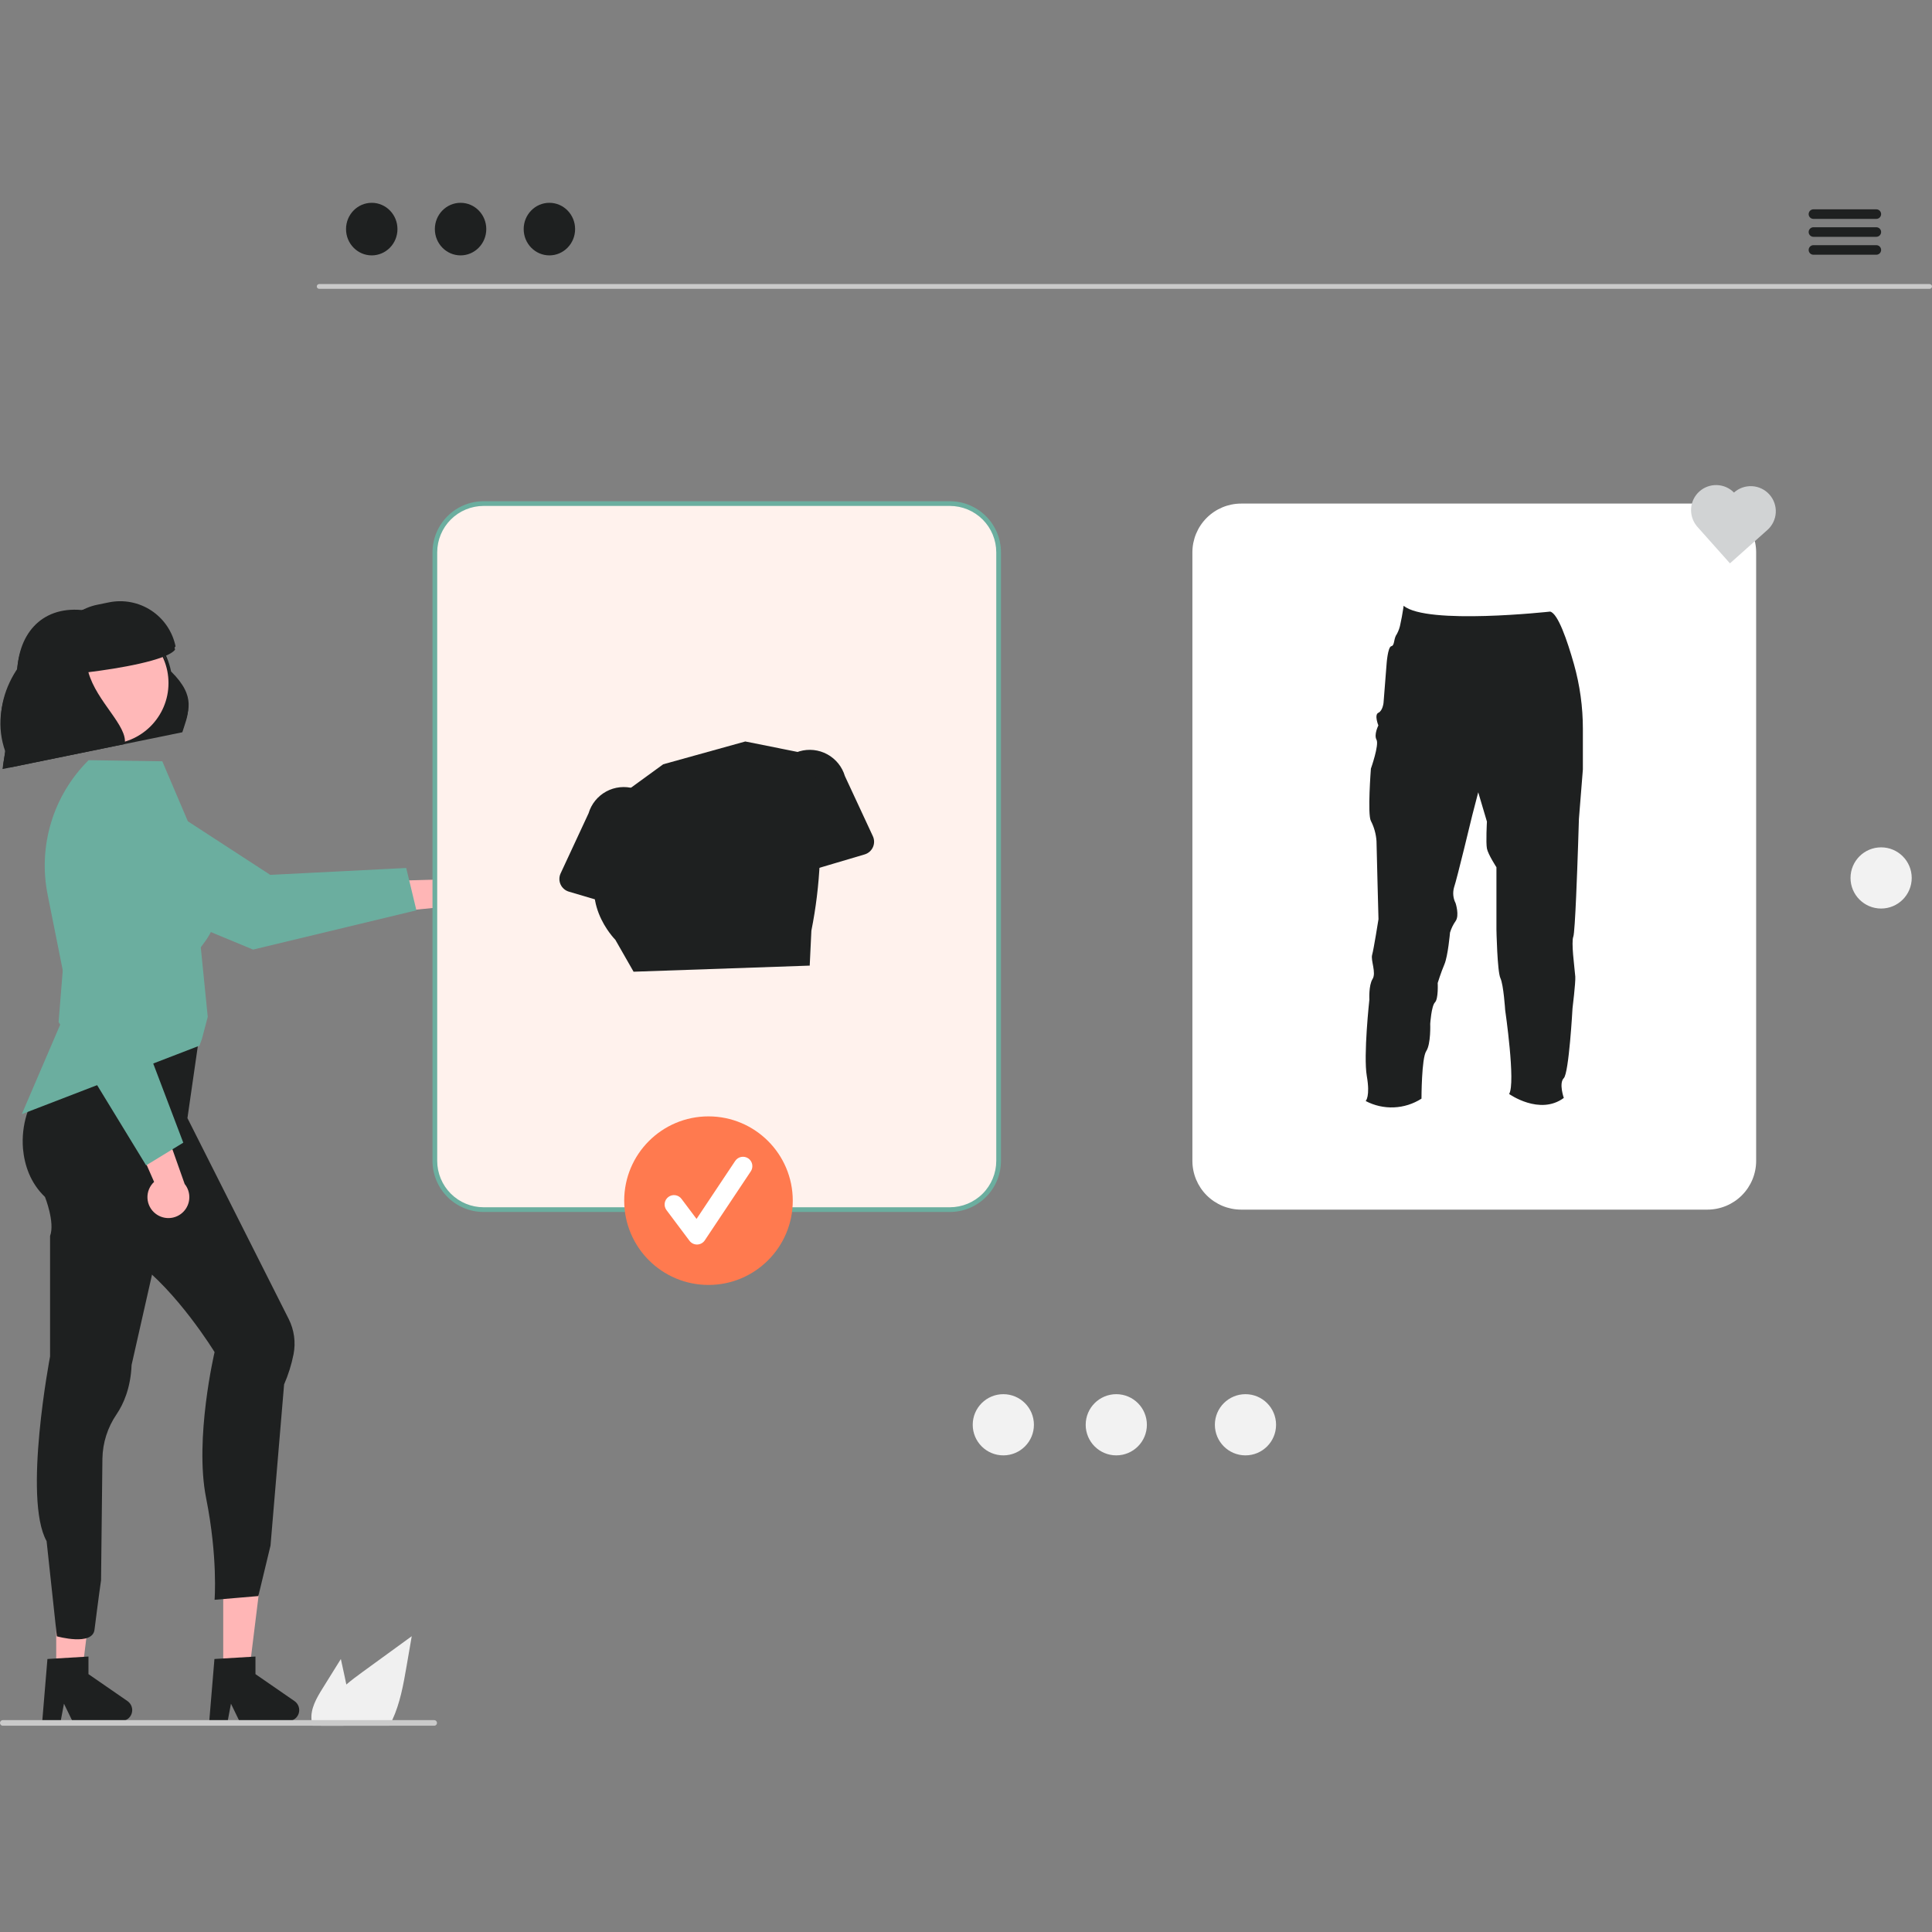 <svg width="560" height="560" viewBox="0 0 560 560" fill="none" xmlns="http://www.w3.org/2000/svg"><rect x="0" y="0" width="560" height="560" fill="#808080" stroke="none"/><g clip-path="url(#clip0_2525_113991)"><path d="M545.252 263.345C550.149 263.345 554.12 259.374 554.12 254.477C554.12 249.579 550.149 245.608 545.252 245.608C540.354 245.608 536.384 249.579 536.384 254.477C536.384 259.374 540.354 263.345 545.252 263.345Z" fill="#F2F2F2"/><path d="M134.899 265.528C134.177 266.035 133.353 266.376 132.484 266.53C131.616 266.683 130.724 266.644 129.873 266.415C129.021 266.186 128.23 265.774 127.555 265.206C126.88 264.639 126.338 263.93 125.966 263.131L104.64 265.29L109.804 255.421L129.264 254.883C130.649 254.348 132.182 254.34 133.573 254.859C134.964 255.379 136.115 256.391 136.81 257.703C137.505 259.015 137.694 260.536 137.341 261.979C136.989 263.421 136.12 264.684 134.899 265.528Z" fill="#FFB6B6"/><path d="M73.361 275.242L26.369 255.769C22.645 254.222 19.688 251.26 18.146 247.535C16.603 243.81 16.602 239.625 18.141 235.898C18.996 233.836 20.294 231.987 21.943 230.483C23.593 228.979 25.553 227.857 27.685 227.195C29.817 226.534 32.069 226.35 34.28 226.657C36.491 226.964 38.608 227.753 40.479 228.97L78.342 253.586L117.746 251.59L120.696 263.861L73.361 275.242Z" fill="#6BAE9F"/><path d="M64.704 484.58H72.227L75.807 455.56L64.702 455.56L64.704 484.58Z" fill="#FFB6B6"/><path d="M62.156 480.868L74.049 480.158V485.254L85.357 493.063C85.915 493.449 86.336 494.003 86.557 494.645C86.779 495.286 86.789 495.982 86.587 496.63C86.385 497.278 85.981 497.844 85.435 498.247C84.888 498.649 84.227 498.866 83.548 498.866H69.388L66.948 493.825L65.995 498.866H60.656L62.156 480.868Z" fill="#1E2020"/><path d="M16.297 484.58H23.82L27.4 455.56L16.295 455.56L16.297 484.58Z" fill="#FFB6B6"/><path d="M13.749 480.868L25.642 480.158V485.254L36.95 493.063C37.508 493.449 37.929 494.003 38.15 494.645C38.372 495.286 38.382 495.982 38.18 496.63C37.978 497.278 37.574 497.844 37.028 498.247C36.481 498.649 35.82 498.866 35.141 498.866H20.982L18.541 493.825L17.588 498.866H12.249L13.749 480.868Z" fill="#1E2020"/><path d="M54.331 324.089L83.664 382.284C85.272 385.464 85.769 389.09 85.076 392.585C84.48 395.571 83.566 398.485 82.348 401.276L78.412 447.977L74.885 462.625L62.197 463.707C62.197 463.707 63.179 451.428 59.741 434.211C56.303 416.993 62.197 391.916 62.197 391.916C62.197 391.916 51.384 374.221 39.092 365.367C26.799 356.512 54.331 324.089 54.331 324.089Z" fill="#1E2020"/><path d="M22.87 297.784C22.87 297.784 16.785 308.569 12.29 314.374C8.136 319.631 6.126 326.265 6.662 332.943C7.098 337.718 8.776 342.868 13.04 346.948C13.04 346.948 15.987 354.322 14.513 358.258V393.178C14.513 393.178 6.623 434.41 13.506 446.702L16.478 474.294C16.478 474.294 26.909 477.221 27.4 472.31C27.4 472.31 28.764 461.517 29.289 458.072L29.685 422.784C29.766 418.199 31.189 413.738 33.778 409.952C35.824 406.944 37.871 402.271 38.144 395.627L54.331 324.088L57.935 299.098L22.87 297.784Z" fill="#1E2020"/><path d="M13.81 259.35L20.102 290.81L6.317 322.948L57.814 303.097L58.513 301.199L60.216 294.738L58.198 274.622C58.907 273.145 69 263.82 58.444 247.426L47.042 220.663L25.685 220.338L25.596 220.427C20.574 225.44 16.87 231.617 14.814 238.408C12.758 245.199 12.412 252.393 13.81 259.35Z" fill="#6BAE9F"/><path d="M45.128 351.817C44.425 351.285 43.846 350.606 43.434 349.827C43.021 349.047 42.785 348.187 42.741 347.306C42.697 346.425 42.846 345.546 43.179 344.729C43.511 343.912 44.019 343.179 44.666 342.579L36.06 322.947L47.039 324.83L53.528 343.185C54.463 344.338 54.942 345.795 54.874 347.278C54.807 348.761 54.198 350.168 53.163 351.232C52.127 352.296 50.737 352.943 49.257 353.051C47.776 353.159 46.307 352.72 45.128 351.817Z" fill="#FFB6B6"/><path d="M16.982 296.238L21.079 245.536C21.408 241.518 23.318 237.794 26.389 235.182C29.461 232.57 33.443 231.282 37.462 231.603C39.687 231.783 41.845 232.45 43.783 233.558C45.721 234.666 47.392 236.187 48.676 238.012C49.96 239.838 50.827 241.925 51.214 244.123C51.601 246.321 51.5 248.578 50.917 250.733L39.121 294.326L53.124 331.212L42.352 337.789L16.982 296.238Z" fill="#6BAE9F"/><path d="M0.865 221.954L52.996 211.296C54.431 206.507 57.181 202.11 49.589 194.633C48.413 188.879 45.05 183.807 40.208 180.483C35.366 177.159 29.424 175.844 23.632 176.815C11.666 175.75 4.944 184.254 4.979 195.669L0.865 221.954Z" fill="#1E2020"/><path d="M31.264 214.753C41.05 214.753 48.984 206.819 48.984 197.033C48.984 187.246 41.05 179.312 31.264 179.312C21.477 179.312 13.544 187.246 13.544 197.033C13.544 206.819 21.477 214.753 31.264 214.753Z" fill="#FFB8B8"/><path d="M17.905 182.209C20.297 178.629 24.006 176.138 28.226 175.281L31.567 174.598C35.821 173.728 40.247 174.584 43.87 176.977C47.493 179.37 50.017 183.104 50.887 187.358C48.486 190.485 34.249 192.854 25.763 193.887C28.14 202.462 37.276 209.498 36.287 214.713L2.871 221.545L2.187 218.203C-3.675 204.105 4.503 189.673 17.905 182.209Z" fill="#1E2020"/><path d="M0.721 222.908L52.851 212.25C54.287 207.461 57.037 203.065 49.444 195.587C48.268 189.833 44.905 184.761 40.063 181.437C35.221 178.114 29.279 176.798 23.487 177.769C11.521 176.704 4.8 185.208 4.834 196.623L0.721 222.908Z" fill="#1E2020"/><path d="M31.119 215.707C40.906 215.707 48.839 207.773 48.839 197.987C48.839 188.2 40.906 180.267 31.119 180.267C21.332 180.267 13.399 188.2 13.399 197.987C13.399 207.773 21.332 215.707 31.119 215.707Z" fill="#FFB8B8"/><path d="M17.761 183.162C20.152 179.582 23.861 177.091 28.081 176.234L31.422 175.551C35.676 174.681 40.102 175.537 43.725 177.93C47.348 180.323 49.872 184.057 50.742 188.311C48.341 191.438 34.105 193.807 25.618 194.84C27.995 203.416 37.131 210.451 36.143 215.666L2.726 222.498L2.043 219.156C-3.82 205.058 4.358 190.626 17.761 183.162Z" fill="#1E2020"/><path d="M275.33 350.615H140.17C136.425 350.611 132.835 349.121 130.187 346.473C127.539 343.825 126.05 340.235 126.045 336.49V160.09C126.05 156.346 127.539 152.755 130.187 150.107C132.835 147.46 136.425 145.97 140.17 145.966H275.33C279.074 145.97 282.665 147.46 285.313 150.107C287.961 152.755 289.45 156.346 289.454 160.09V336.49C289.45 340.235 287.961 343.825 285.313 346.473C282.665 349.121 279.074 350.611 275.33 350.615Z" fill="#FFF2ED"/><path d="M275.329 351.296H140.17C136.244 351.292 132.481 349.73 129.705 346.954C126.929 344.178 125.368 340.415 125.363 336.489V160.09C125.368 156.164 126.929 152.401 129.705 149.625C132.481 146.849 136.244 145.288 140.17 145.283H275.329C279.255 145.288 283.019 146.849 285.794 149.625C288.57 152.401 290.132 156.164 290.136 160.09V336.489C290.132 340.415 288.57 344.178 285.795 346.954C283.019 349.73 279.255 351.292 275.329 351.296ZM140.17 146.648C136.606 146.652 133.189 148.069 130.669 150.589C128.149 153.109 126.732 156.526 126.728 160.09V336.489C126.732 340.053 128.149 343.47 130.669 345.99C133.189 348.51 136.606 349.928 140.17 349.932H275.329C278.893 349.928 282.31 348.51 284.83 345.99C287.35 343.47 288.768 340.053 288.772 336.489V160.09C288.768 156.526 287.35 153.109 284.83 150.589C282.31 148.069 278.893 146.651 275.329 146.648H140.17Z" fill="#6BAE9F"/><path d="M494.905 350.615H359.746C356.001 350.611 352.411 349.121 349.763 346.473C347.115 343.825 345.626 340.235 345.621 336.49V160.09C345.626 156.346 347.115 152.755 349.763 150.107C352.411 147.46 356.001 145.97 359.746 145.966H494.905C498.65 145.97 502.24 147.46 504.888 150.107C507.536 152.755 509.026 156.346 509.03 160.09V336.49C509.026 340.235 507.537 343.825 504.889 346.473C502.241 349.121 498.65 350.611 494.905 350.615Z" fill="white"/><path d="M559.322 83.72H92.502C92.321 83.716 92.149 83.641 92.022 83.512C91.896 83.383 91.825 83.209 91.825 83.028C91.825 82.847 91.896 82.673 92.022 82.543C92.149 82.414 92.321 82.339 92.502 82.335H559.322C559.503 82.339 559.676 82.414 559.802 82.543C559.929 82.673 560 82.847 560 83.028C560 83.209 559.929 83.383 559.802 83.512C559.676 83.641 559.503 83.716 559.322 83.72Z" fill="#CACACA"/><path d="M107.752 74.023C111.868 74.023 115.205 70.612 115.205 66.404C115.205 62.196 111.868 58.785 107.752 58.785C103.636 58.785 100.299 62.196 100.299 66.404C100.299 70.612 103.636 74.023 107.752 74.023Z" fill="#1E2020"/><path d="M133.498 74.023C137.614 74.023 140.951 70.612 140.951 66.404C140.951 62.196 137.614 58.785 133.498 58.785C129.382 58.785 126.045 62.196 126.045 66.404C126.045 70.612 129.382 74.023 133.498 74.023Z" fill="#1E2020"/><path d="M159.244 74.023C163.36 74.023 166.697 70.612 166.697 66.404C166.697 62.196 163.36 58.785 159.244 58.785C155.128 58.785 151.792 62.196 151.792 66.404C151.792 70.612 155.128 74.023 159.244 74.023Z" fill="#1E2020"/><path d="M543.896 63.445H525.603C525.241 63.437 524.896 63.288 524.643 63.029C524.39 62.77 524.248 62.422 524.248 62.06C524.248 61.698 524.39 61.35 524.643 61.091C524.896 60.832 525.241 60.683 525.603 60.675H543.896C544.259 60.683 544.603 60.832 544.856 61.091C545.11 61.35 545.251 61.698 545.251 62.06C545.251 62.422 545.11 62.77 544.856 63.029C544.603 63.288 544.259 63.437 543.896 63.445Z" fill="#1E2020"/><path d="M543.896 68.641H525.603C525.241 68.633 524.896 68.483 524.643 68.224C524.39 67.965 524.248 67.618 524.248 67.255C524.248 66.893 524.39 66.545 524.643 66.287C524.896 66.028 525.241 65.878 525.603 65.87H543.896C544.259 65.878 544.603 66.028 544.856 66.287C545.11 66.545 545.251 66.893 545.251 67.255C545.251 67.618 545.11 67.965 544.856 68.224C544.603 68.483 544.259 68.633 543.896 68.641Z" fill="#1E2020"/><path d="M543.896 73.835H525.603C525.241 73.827 524.896 73.677 524.643 73.419C524.39 73.16 524.248 72.812 524.248 72.45C524.248 72.088 524.39 71.74 524.643 71.481C524.896 71.222 525.241 71.072 525.603 71.064H543.896C544.259 71.072 544.603 71.222 544.856 71.481C545.11 71.74 545.251 72.088 545.251 72.45C545.251 72.812 545.11 73.16 544.856 73.419C544.603 73.677 544.259 73.827 543.896 73.835Z" fill="#1E2020"/><path d="M502.614 142.756L502.601 142.769C501.293 141.439 499.525 140.663 497.661 140.602C495.797 140.54 493.981 141.198 492.589 142.439C491.197 143.68 490.336 145.409 490.184 147.268C490.032 149.126 490.601 150.972 491.772 152.423L491.759 152.435L501.438 163.291L512.293 153.612C513.733 152.329 514.604 150.526 514.714 148.6C514.824 146.675 514.165 144.784 512.882 143.345C511.598 141.905 509.796 141.035 507.87 140.924C505.945 140.814 504.054 141.473 502.614 142.756Z" fill="#D1D3D4"/><path d="M162.479 256.348C162.253 255.846 162.137 255.302 162.14 254.752C162.144 254.202 162.265 253.659 162.497 253.16L170.599 235.741C171.399 233.043 173.235 230.772 175.706 229.426C178.177 228.08 181.081 227.769 183.782 228.56C186.482 229.351 188.758 231.181 190.112 233.648C191.465 236.116 191.785 239.019 191.002 241.721L188.294 260.803C188.216 261.348 188.023 261.87 187.725 262.333C187.428 262.795 187.035 263.189 186.572 263.486C186.109 263.783 185.588 263.977 185.043 264.055C184.499 264.132 183.944 264.092 183.417 263.935L164.881 258.444C164.354 258.288 163.866 258.02 163.451 257.658C163.037 257.296 162.705 256.849 162.479 256.348Z" fill="#1E2020"/><path d="M250.619 247.658L232.083 253.149C231.556 253.306 231.001 253.346 230.456 253.269C229.912 253.191 229.39 252.997 228.927 252.7C228.465 252.403 228.071 252.009 227.774 251.546C227.477 251.083 227.283 250.562 227.206 250.017L224.498 230.935C223.715 228.233 224.035 225.329 225.388 222.862C226.741 220.395 229.018 218.565 231.718 217.774C234.418 216.982 237.322 217.294 239.793 218.64C242.264 219.986 244.101 222.257 244.9 224.955L253.002 242.374C253.234 242.873 253.356 243.416 253.359 243.966C253.362 244.516 253.246 245.06 253.02 245.562C252.794 246.063 252.462 246.51 252.048 246.872C251.633 247.233 251.146 247.501 250.619 247.658Z" fill="#1E2020"/><path d="M177.7 232.102L192.236 221.53L216.022 214.923L235.844 218.887L237.009 229.84C238.426 243.164 237.811 256.625 235.183 269.763L234.7 279.888L183.646 281.656L178.361 272.406C178.361 272.406 166.468 260.513 175.718 247.298L177.7 232.102Z" fill="#1E2020"/><path d="M458.804 211.276V223.024L457.657 237.376C457.657 237.376 457.294 249.909 456.855 259.794C456.59 265.804 456.292 270.833 456.033 271.483C455.713 272.279 455.789 274.45 455.973 276.729C456.19 279.365 456.547 282.148 456.606 283.079C456.72 284.817 455.8 292.283 455.8 292.283C455.8 292.283 454.771 311.004 453.277 312.498C451.783 313.992 453.277 318.242 453.277 318.242C446.272 323.407 437.425 317.094 437.425 317.094C439.38 313.981 436.277 292.732 436.277 292.732C436.277 292.732 435.823 285.478 434.903 283.529C433.982 281.58 433.749 269.404 433.749 269.404V251.371C433.749 251.371 431.335 247.678 430.994 245.957C430.653 244.235 430.994 238.15 430.994 238.15L428.471 229.65L426.744 236.309C426.744 236.309 422.272 254.917 421.465 257.212C421.027 258.746 421.19 260.39 421.92 261.808C421.92 261.808 423.073 265.349 421.92 266.973C421.204 267.991 420.655 269.117 420.296 270.308C420.296 270.308 419.706 277.086 418.672 279.512C417.638 281.937 416.723 284.925 416.723 284.925C416.723 284.925 416.966 289.505 415.932 290.54C414.898 291.574 414.557 296.744 414.557 296.744C414.557 296.744 414.785 302.596 413.404 304.664C412.024 306.732 412.024 318.448 412.024 318.448C409.629 319.984 406.87 320.857 404.028 320.978C401.186 321.099 398.363 320.463 395.847 319.135C395.847 319.135 397.212 317.858 396.177 311.902C395.143 305.947 396.919 289.733 396.919 289.733C396.919 289.733 396.692 285.618 397.839 283.778C398.987 281.937 397.26 278.38 397.72 276.772C398.181 275.164 399.561 266.432 399.561 266.432C399.561 266.432 398.987 244.955 398.987 243.807C398.851 241.764 398.299 239.771 397.363 237.95C396.329 236.114 397.363 222.791 397.363 222.791C397.363 222.791 399.799 215.905 398.987 214.41C398.175 212.916 399.528 210.274 399.528 210.274C399.528 210.274 398.267 207.172 399.528 206.598C400.79 206.024 401.023 203.729 401.023 203.729L401.9 192.587C401.9 192.587 402.23 187.531 403.28 187.303C404.331 187.076 403.87 185.127 404.904 183.747C405.408 182.813 405.756 181.804 405.933 180.758C406.079 180.119 406.215 179.453 406.328 178.815C406.653 177.082 406.854 175.588 406.854 175.588C413.632 181.218 449.271 177.272 449.309 177.272C451.571 177.764 454.262 185.62 456.206 192.468C457.934 198.588 458.808 204.917 458.804 211.276Z" fill="#1E2020"/><path d="M93.074 500.214H112.871C113.164 499.682 113.437 499.136 113.689 498.584C115.968 493.706 116.93 488.263 117.851 482.928L119.344 474.265C114.569 477.737 109.796 481.207 105.026 484.674C103.471 485.807 101.881 486.987 100.387 488.263C97.242 490.93 94.527 494.013 93.463 497.929C93.409 498.147 93.354 498.366 93.313 498.584C93.2 499.122 93.12 499.666 93.074 500.214Z" fill="#F0F0F0"/><path d="M90.298 498.584C90.297 498.618 90.299 498.652 90.305 498.686C90.371 499.208 90.495 499.72 90.673 500.214H99.562C99.841 499.691 100.079 499.145 100.271 498.584C100.541 497.834 100.735 497.06 100.851 496.271C101.146 493.595 100.99 490.888 100.387 488.263C100.217 487.41 100.033 486.551 99.849 485.705L98.798 480.875L93.538 489.327C91.778 492.158 89.95 495.275 90.298 498.584Z" fill="#F0F0F0"/><path d="M7.54329e-06 499.396C-0 499.503 0.02 499.609 0.061 499.708C0.101 499.807 0.161 499.897 0.236 499.973C0.312 500.049 0.401 500.11 0.5 500.151C0.599 500.192 0.705 500.214 0.812 500.214H125.852C126.068 500.214 126.276 500.128 126.429 499.976C126.581 499.823 126.667 499.615 126.667 499.399C126.667 499.183 126.581 498.976 126.429 498.823C126.276 498.67 126.068 498.584 125.852 498.584H0.812C0.597 498.584 0.39 498.67 0.238 498.822C0.086 498.974 0 499.181 7.54329e-06 499.396Z" fill="#CACACA"/><path d="M205.358 372.446C218.85 372.446 229.787 361.509 229.787 348.017C229.787 334.525 218.85 323.588 205.358 323.588C191.867 323.588 180.929 334.525 180.929 348.017C180.929 361.509 191.867 372.446 205.358 372.446Z" fill="#FF7A4F"/><path d="M202.026 360.731C201.604 360.731 201.188 360.632 200.811 360.444C200.433 360.255 200.105 359.981 199.852 359.644L193.188 350.757C192.973 350.472 192.817 350.147 192.728 349.801C192.639 349.455 192.619 349.095 192.669 348.741C192.719 348.388 192.839 348.048 193.021 347.74C193.202 347.433 193.443 347.164 193.729 346.95C194.015 346.736 194.34 346.58 194.686 346.491C195.032 346.403 195.392 346.383 195.745 346.434C196.099 346.485 196.439 346.605 196.746 346.787C197.053 346.969 197.321 347.211 197.535 347.497L201.896 353.31L213.094 336.512C213.292 336.214 213.546 335.958 213.843 335.758C214.139 335.558 214.472 335.419 214.823 335.349C215.173 335.278 215.534 335.277 215.885 335.346C216.236 335.415 216.57 335.553 216.867 335.751C217.165 335.95 217.42 336.205 217.619 336.502C217.818 336.799 217.956 337.133 218.025 337.484C218.095 337.834 218.095 338.195 218.024 338.546C217.954 338.897 217.816 339.23 217.616 339.527L204.287 359.521C204.046 359.882 203.722 360.181 203.341 360.391C202.961 360.601 202.536 360.718 202.101 360.73C202.076 360.73 202.051 360.731 202.026 360.731Z" fill="white"/><path d="M290.819 421.847C295.716 421.847 299.687 417.876 299.687 412.978C299.687 408.081 295.716 404.11 290.819 404.11C285.921 404.11 281.95 408.081 281.95 412.978C281.95 417.876 285.921 421.847 290.819 421.847Z" fill="#F2F2F2"/><path d="M361.006 421.847C365.904 421.847 369.874 417.876 369.874 412.978C369.874 408.081 365.904 404.11 361.006 404.11C356.108 404.11 352.138 408.081 352.138 412.978C352.138 417.876 356.108 421.847 361.006 421.847Z" fill="#F2F2F2"/><path d="M323.561 421.847C328.458 421.847 332.429 417.876 332.429 412.978C332.429 408.081 328.458 404.11 323.561 404.11C318.663 404.11 314.693 408.081 314.693 412.978C314.693 417.876 318.663 421.847 323.561 421.847Z" fill="#F2F2F2"/></g><defs><clipPath id="clip0_2525_113991"><rect width="560" height="441.429" fill="white" transform="translate(0 58.785)"/></clipPath></defs></svg>
